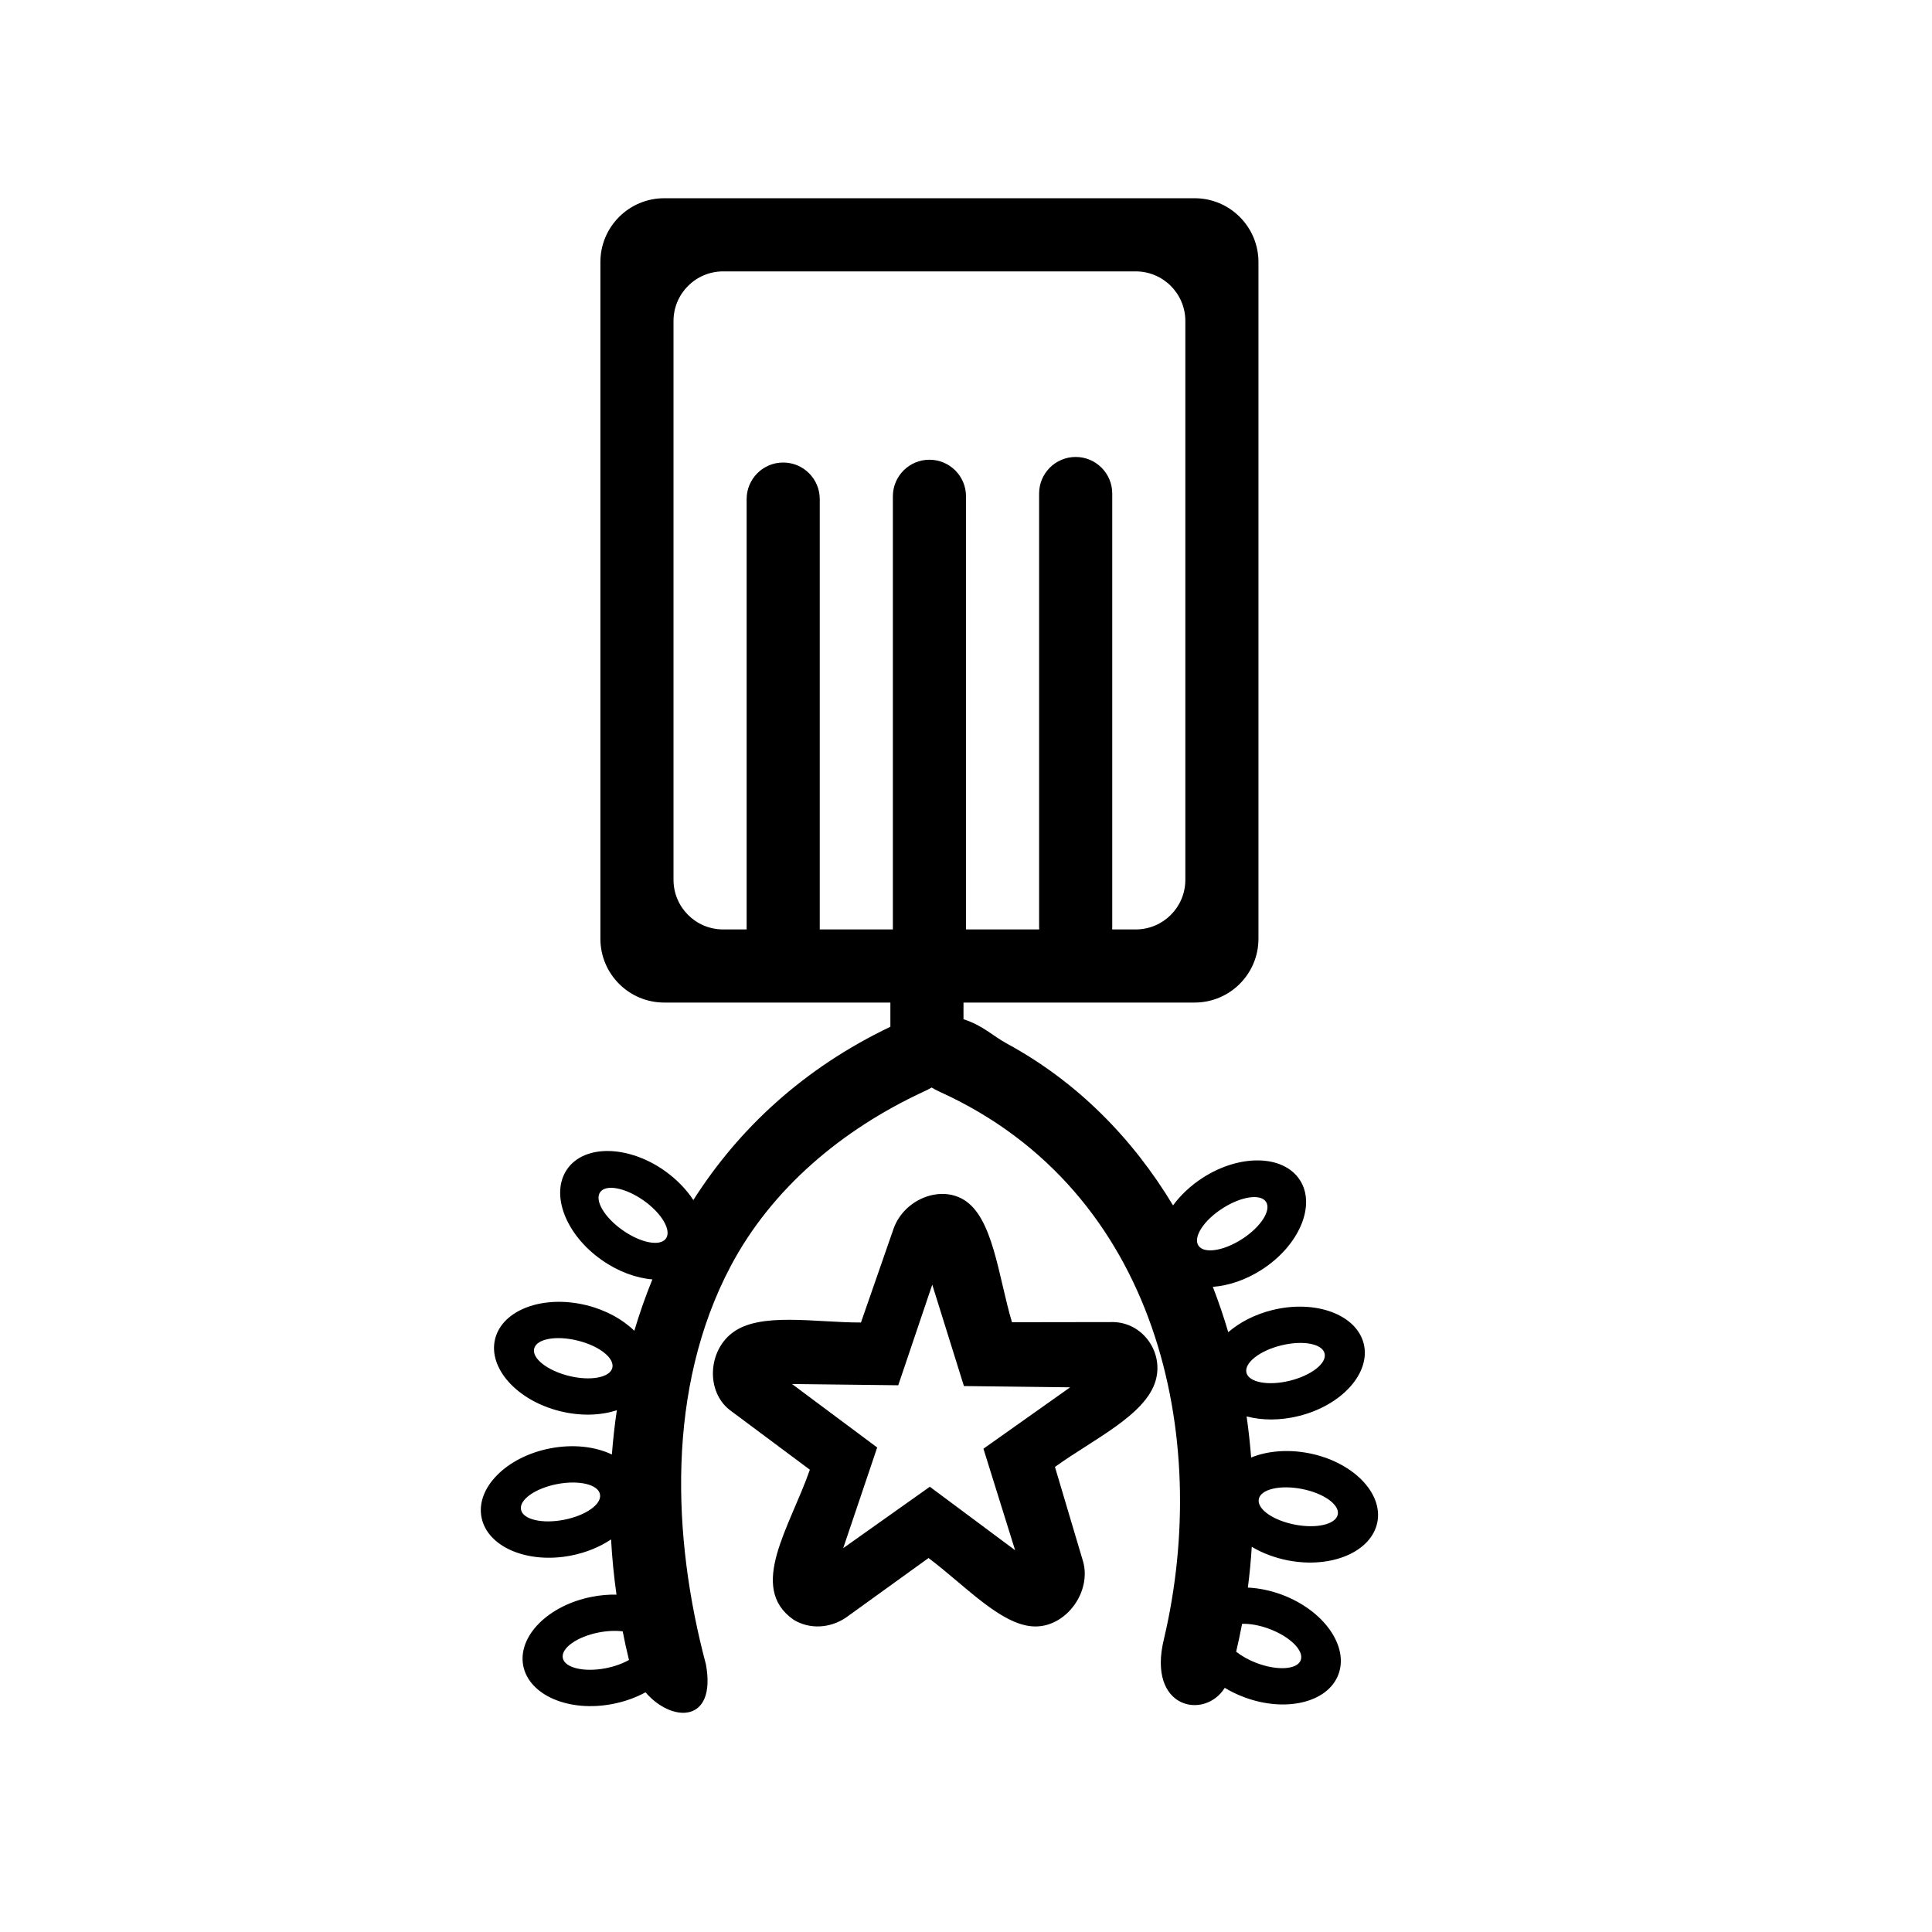 <?xml version="1.0" encoding="UTF-8"?>
<!-- Uploaded to: SVG Repo, www.svgrepo.com, Generator: SVG Repo Mixer Tools -->
<svg fill="#000000" width="800px" height="800px" version="1.1" viewBox="144 144 512 512" xmlns="http://www.w3.org/2000/svg">
 <path d="m379.96 409.69h-59.934c-9.34 0-16.914-7.578-16.914-16.918v-179.32c0-9.34 7.574-16.918 16.914-16.918h140.56c9.34 0 16.918 7.578 16.918 16.918v179.32c0 9.34-7.578 16.918-16.918 16.918h-61.25v4.418c5.211 1.684 7.578 4.32 11.605 6.512 18.547 10.094 33.234 25.055 43.93 42.824 1.977-2.695 4.613-5.215 7.848-7.309 9.883-6.375 21.43-6.121 25.773 0.602 4.32 6.707-0.195 17.344-10.078 23.719-4.262 2.75-8.836 4.262-13 4.574 1.527 3.934 2.887 7.945 4.086 12.012 3.023-2.613 7.074-4.727 11.723-5.871 11.434-2.809 22.266 1.203 24.184 8.953 1.898 7.75-5.832 16.336-17.266 19.145-4.922 1.223-9.746 1.164-13.777 0.098 0.523 3.602 0.91 7.227 1.203 10.891 4.242-1.727 9.648-2.231 15.27-1.145 11.547 2.246 19.707 10.445 18.176 18.273-1.531 7.848-12.148 12.383-23.719 10.133-3.566-0.695-6.82-1.957-9.57-3.602-0.215 3.602-0.562 7.227-1.027 10.812 2.945 0.133 6.062 0.773 9.164 1.938 11.008 4.184 17.652 13.621 14.824 21.102-2.828 7.461-14.07 10.133-25.074 5.969-1.801-0.68-3.488-1.512-5.039-2.441-5.309 8.543-20.695 5.617-16.102-13.004 12.574-53.363-1.473-118.59-59.312-144.9-0.816-0.371-1.57-0.758-2.269-1.184-0.715 0.426-1.492 0.812-2.324 1.184-21.375 9.957-40.035 25.539-50.961 46.215-17.035 32.262-15.484 71.871-6.531 105.45 2.848 15.637-8.953 15.582-16.008 7.422-2.555 1.395-5.481 2.461-8.68 3.082-11.566 2.266-22.188-2.285-23.719-10.117-1.512-7.848 6.629-16.023 18.176-18.27 2.231-0.445 4.438-0.621 6.531-0.582-0.68-4.844-1.164-9.727-1.434-14.629-2.945 1.977-6.57 3.484-10.617 4.281-11.57 2.246-22.188-2.289-23.719-10.137-1.531-7.828 6.625-16.023 18.176-18.27 6.121-1.184 11.992-0.484 16.375 1.625 0.309-3.934 0.734-7.848 1.316-11.742-4.266 1.414-9.574 1.609-15 0.273-11.43-2.812-19.164-11.395-17.266-19.145 1.922-7.754 12.754-11.766 24.184-8.953 5.176 1.277 9.613 3.738 12.711 6.781 1.379-4.613 2.965-9.164 4.789-13.621-4.324-0.352-9.09-2.074-13.449-5.156-9.629-6.762-13.699-17.574-9.105-24.105 4.59-6.531 16.141-6.316 25.77 0.445 3.199 2.269 5.773 4.941 7.637 7.789 12.012-18.871 29.199-34.934 52.219-45.922zm-70.938 166.64c-1.844-0.234-4.031-0.156-6.336 0.289-5.777 1.125-10.059 4.168-9.535 6.785 0.504 2.594 5.602 3.816 11.395 2.691 2.363-0.465 4.496-1.258 6.141-2.188-0.617-2.519-1.18-5.039-1.664-7.578zm162.57 5.387c1.414 1.125 3.293 2.191 5.426 3.004 5.504 2.074 10.734 1.742 11.684-0.738 0.949-2.5-2.75-6.199-8.273-8.293-2.637-0.988-5.191-1.434-7.266-1.355-0.465 2.461-0.988 4.922-1.57 7.383zm-117.31-8.488c4.242 2.617 9.688 2.328 13.949-0.582l21.84-15.754c9.863 7.367 19.879 18.625 28.91 18.121 7.906-0.41 14.164-9.246 12.09-17.055l-7.496-25.207c10.25-7.402 24.027-13.703 26.68-22.867 2.172-7.519-3.352-15.309-11.141-15.52l-26.934 0.039c-3.625-12.191-4.981-27.867-12.867-32.516-6.356-3.762-15.598-0.039-18.445 7.555l-8.703 25.035c-12.266 0.02-26.719-2.848-34.062 2.715-6.551 4.961-6.957 15.539-0.777 20.422l21.297 15.871c-5.254 15.152-16.551 31.18-4.34 39.742zm13.176-18.949 22.961-16.277 22.594 16.82-8.391-26.898 22.98-16.273-28.152-0.332-8.391-26.875-9.012 26.664-28.156-0.332 22.574 16.82zm119.69-6.242c-5.793-1.121-10.074-4.144-9.551-6.762 0.504-2.613 5.598-3.816 11.395-2.691 5.773 1.121 10.055 4.144 9.531 6.762-0.504 2.617-5.598 3.816-11.375 2.691zm-193.7-1.277c5.797-1.125 10.078-4.144 9.555-6.762-0.504-2.617-5.602-3.816-11.395-2.695-5.773 1.125-10.055 4.148-9.535 6.766 0.504 2.613 5.602 3.816 11.375 2.691zm192.38-36.855c-5.715 1.414-10.871 0.445-11.512-2.133-0.617-2.574 3.488-5.832 9.207-7.227 5.715-1.414 10.891-0.465 11.508 2.133 0.641 2.578-3.488 5.812-9.203 7.227zm-191.06-1.277c5.715 1.414 10.871 0.445 11.508-2.133 0.621-2.598-3.488-5.832-9.203-7.227-5.715-1.414-10.891-0.465-11.512 2.129-0.637 2.578 3.488 5.816 9.207 7.231zm178.41-36.277c-4.961 3.199-10.137 3.973-11.59 1.727-1.434-2.231 1.395-6.648 6.356-9.824 4.941-3.199 10.137-3.973 11.57-1.746 1.453 2.25-1.395 6.648-6.336 9.844zm-164.18-2.344c4.805 3.391 9.957 4.379 11.488 2.211 1.531-2.172-1.121-6.707-5.949-10.098-4.805-3.371-9.957-4.359-11.488-2.188-1.531 2.168 1.125 6.703 5.949 10.074zm135.97-254.09h-109.32c-7.269 0-13.16 5.891-13.16 13.156v148.08c0 7.266 5.891 13.156 13.16 13.156h6.219v-114.05c0-5.348 4.34-9.688 9.688-9.688 5.348 0 9.688 4.34 9.688 9.688v114.05h19.379v-114.79c0-5.348 4.34-9.688 9.688-9.688s9.691 4.34 9.691 9.688v114.79h19.395c-0.02-0.25-0.02-0.484-0.02-0.734v-114.79c0-5.348 4.34-9.688 9.688-9.688 5.352 0 9.691 4.34 9.691 9.688v114.79c0 0.25 0 0.484-0.02 0.734h6.238c7.266 0 13.156-5.891 13.156-13.156v-148.08c0-7.266-5.891-13.156-13.156-13.156z" fill-rule="evenodd"/>
</svg>